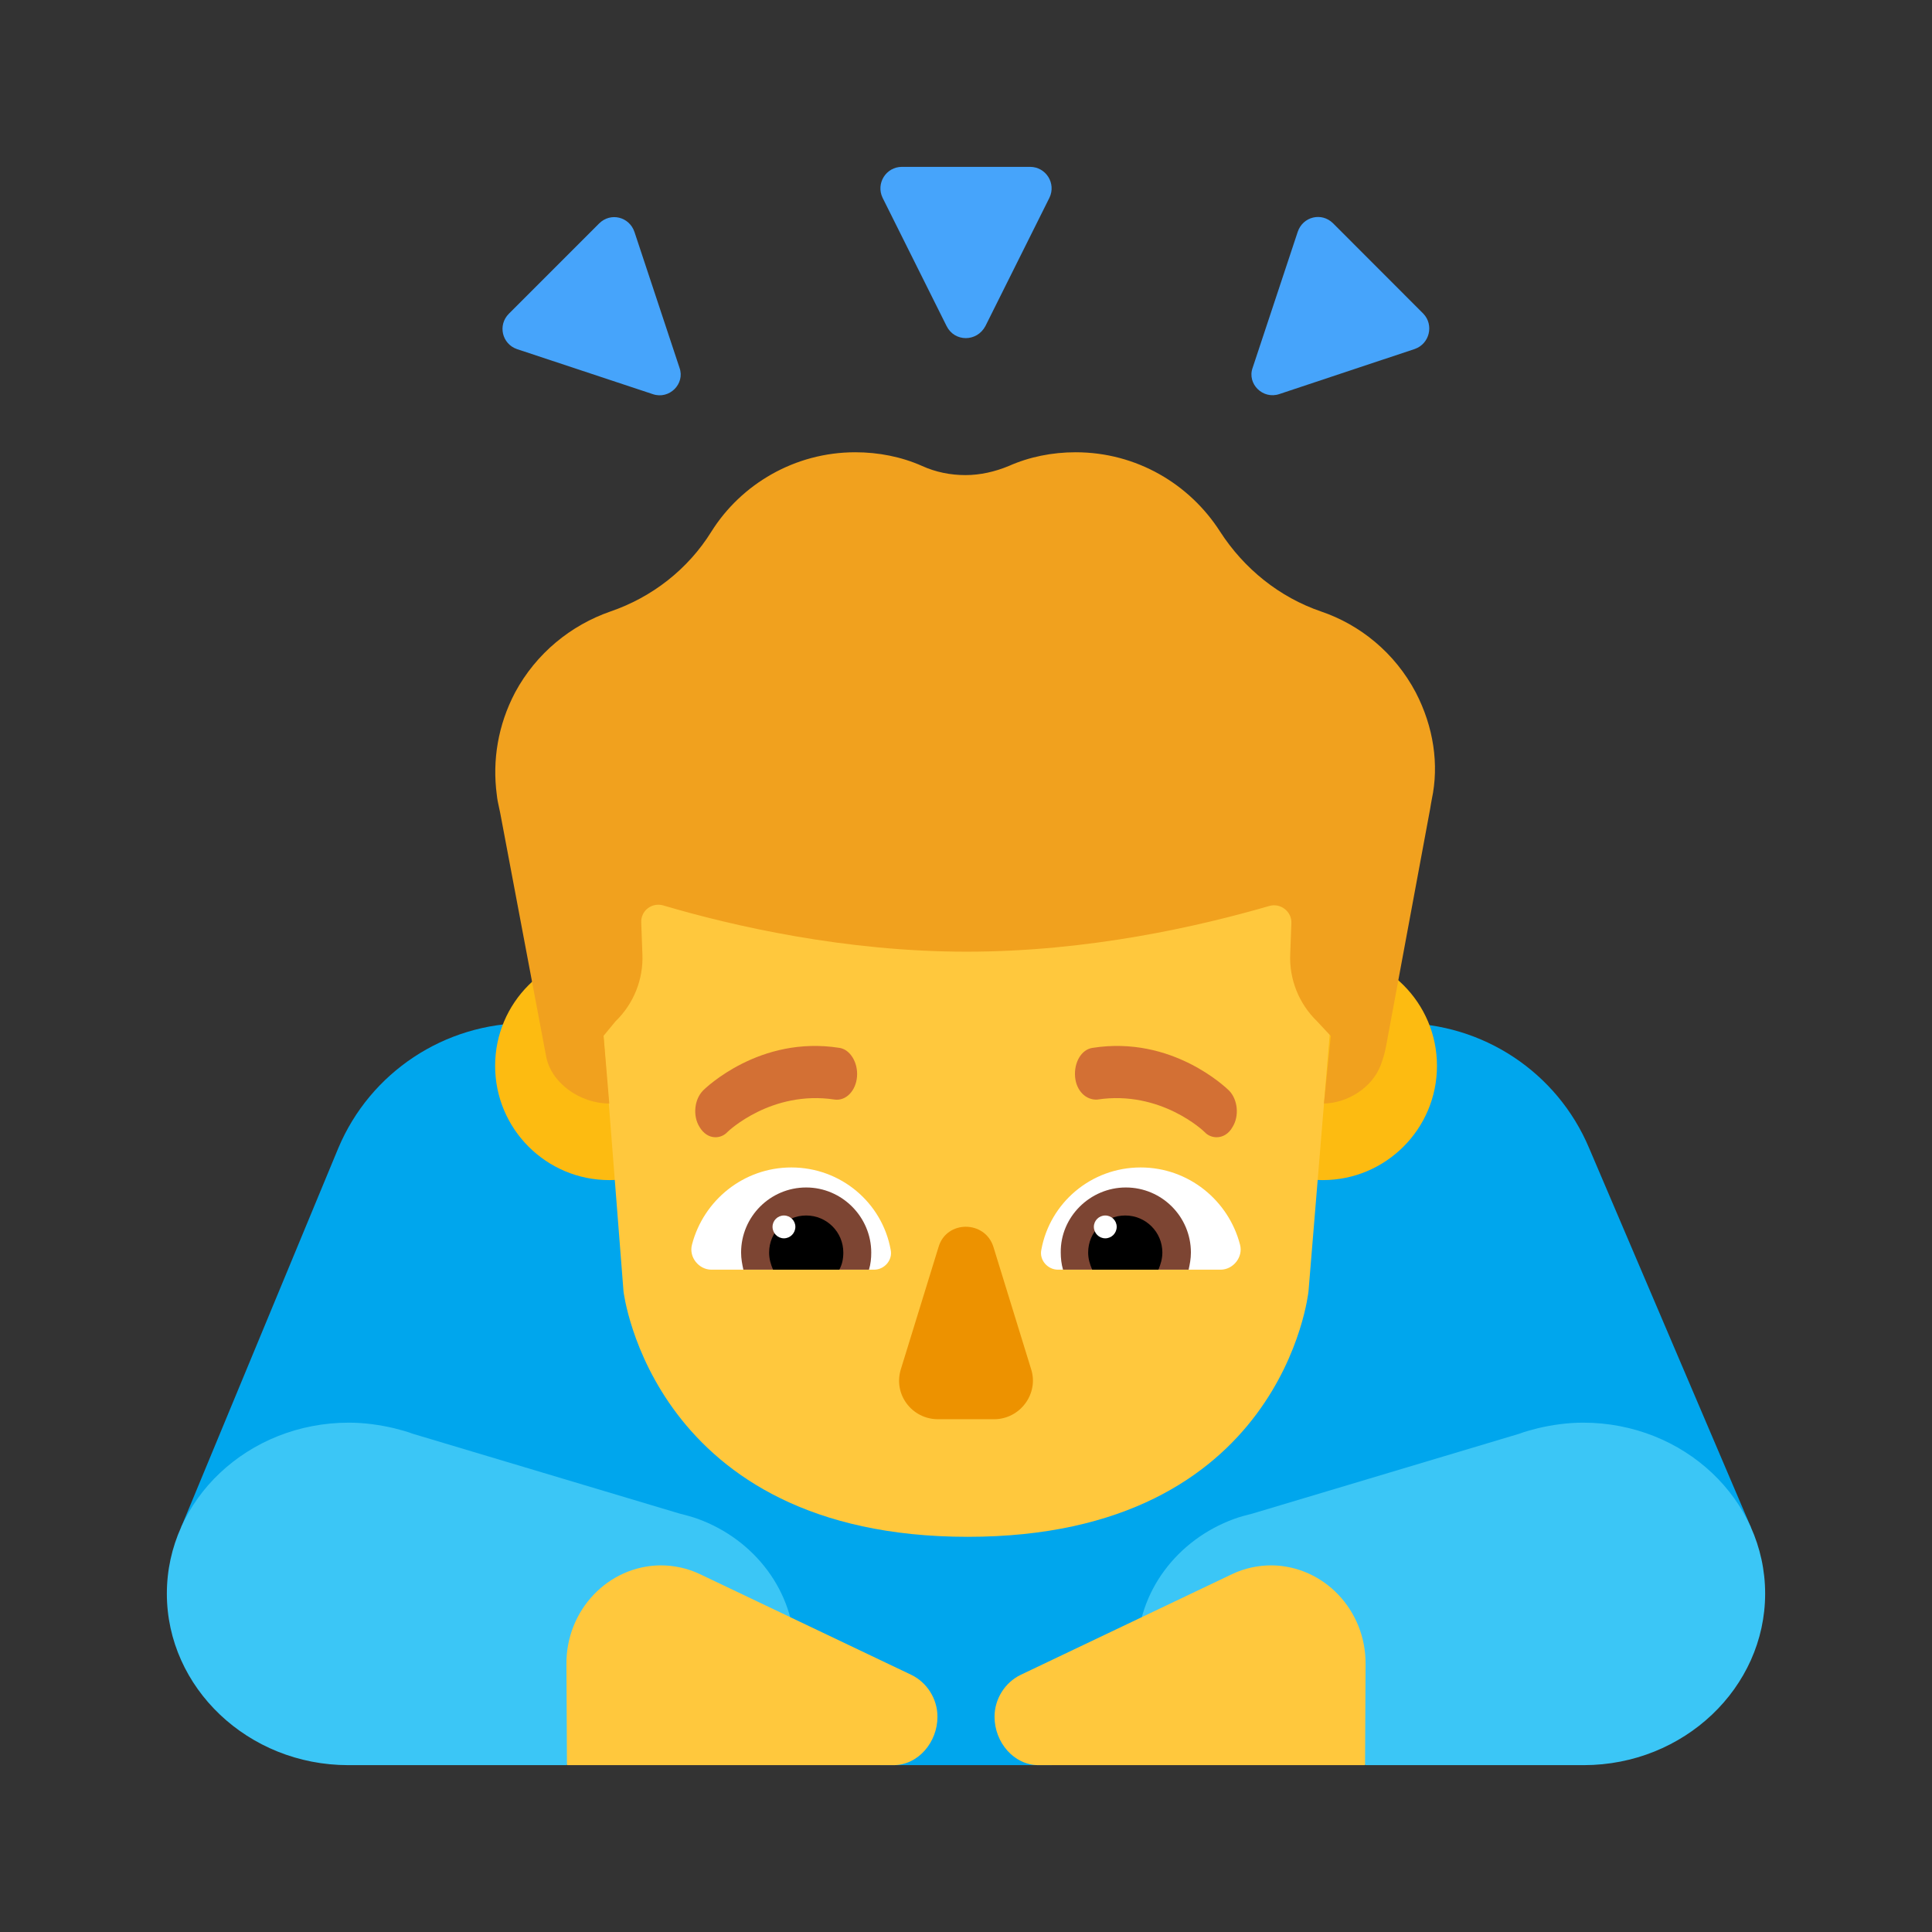 <svg width="22" height="22" viewBox="0 0 22 22" fill="none" xmlns="http://www.w3.org/2000/svg">
<rect x="0" y="0" width="22" height="22" fill="#333333" stroke="none"/>
<path d="M18.095 13.072C17.731 12.209 16.885 11.65 15.947 11.65H6.001C5.063 11.65 4.217 12.209 3.853 13.072L2.063 17.39H5.15L10.025 20.1H11.975L16.85 17.402L19.938 17.392L18.095 13.072Z" fill="#00A6ED"/>
<path d="M7.95 17.297C7.882 17.272 7.808 17.253 7.734 17.234L4.702 16.327C4.635 16.301 4.56 16.282 4.486 16.263C4.324 16.225 4.148 16.2 3.973 16.2C2.825 16.2 1.9 17.075 1.9 18.147C1.9 19.218 2.825 20.1 3.966 20.1H6.45C6.862 19.802 9.05 19.339 9.05 18.813C9.05 18.121 8.591 17.532 7.95 17.297Z" fill="#3BC6F6"/>
<path d="M14.051 17.297C14.118 17.272 14.193 17.253 14.267 17.234L17.298 16.327C17.366 16.301 17.44 16.282 17.514 16.263C17.676 16.225 17.852 16.2 18.027 16.2C19.175 16.2 20.1 17.075 20.1 18.147C20.1 19.218 19.175 20.1 18.034 20.1H15.55C15.138 19.802 12.95 19.339 12.95 18.813C12.95 18.121 13.409 17.532 14.051 17.297Z" fill="#3BC6F6"/>
<path d="M10.779 3.713L10.05 2.252C9.972 2.089 10.089 1.9 10.271 1.9H11.729C11.911 1.9 12.029 2.089 11.95 2.252L11.221 3.713C11.124 3.896 10.87 3.896 10.779 3.713Z" fill="#46A4FB"/>
<path d="M7.433 4.488L5.886 3.975C5.717 3.916 5.665 3.702 5.795 3.572L6.822 2.545C6.952 2.415 7.166 2.467 7.225 2.642L7.738 4.189C7.803 4.371 7.621 4.553 7.433 4.488Z" fill="#46A4FB"/>
<path d="M16.11 3.974L14.569 4.487C14.38 4.552 14.198 4.37 14.264 4.188L14.777 2.641C14.835 2.466 15.05 2.413 15.18 2.543L16.207 3.571C16.331 3.7 16.279 3.915 16.11 3.974Z" fill="#46A4FB"/>
<path d="M8.238 12.137C8.238 12.855 7.656 13.438 6.938 13.438C6.22 13.438 5.638 12.855 5.638 12.137C5.638 11.419 6.22 10.838 6.938 10.838C7.656 10.838 8.238 11.419 8.238 12.137Z" fill="#FDBB11"/>
<path d="M16.363 12.137C16.363 12.855 15.78 13.438 15.063 13.438C14.345 13.438 13.763 12.855 13.763 12.137C13.763 11.419 14.345 10.838 15.063 10.838C15.78 10.838 16.363 11.419 16.363 12.137Z" fill="#FDBB11"/>
<path d="M10.09 6.138H11.923C13.977 6.138 15.557 7.952 15.29 9.979L14.9 14.705C14.9 14.705 14.614 17.5 11.02 17.5C7.425 17.5 7.1 14.705 7.1 14.705L6.73 9.979C6.496 7.854 8.036 6.138 10.09 6.138Z" fill="#FFC83D"/>
<path d="M7.88 14.172C8.01 13.671 8.465 13.294 9.011 13.294C9.577 13.294 10.045 13.697 10.142 14.23C10.168 14.348 10.071 14.458 9.954 14.458H8.101C7.958 14.458 7.841 14.315 7.88 14.172Z" fill="white"/>
<path d="M14.12 14.172C13.99 13.671 13.535 13.294 12.989 13.294C12.424 13.294 11.956 13.697 11.858 14.23C11.832 14.348 11.93 14.458 12.047 14.458H13.899C14.042 14.458 14.159 14.315 14.12 14.172Z" fill="white"/>
<path d="M8.439 14.263C8.439 13.854 8.771 13.522 9.18 13.522C9.59 13.522 9.921 13.86 9.921 14.263C9.921 14.328 9.915 14.393 9.895 14.458H8.465C8.452 14.399 8.439 14.335 8.439 14.263Z" fill="#7D4533"/>
<path d="M13.561 14.263C13.561 13.854 13.23 13.522 12.82 13.522C12.411 13.522 12.073 13.86 12.079 14.263C12.079 14.328 12.086 14.393 12.105 14.458H13.535C13.548 14.399 13.561 14.335 13.561 14.263Z" fill="#7D4533"/>
<path d="M9.18 13.841C9.414 13.841 9.603 14.029 9.603 14.263C9.603 14.335 9.59 14.399 9.557 14.458H8.803C8.777 14.399 8.758 14.335 8.758 14.263C8.758 14.029 8.946 13.841 9.18 13.841Z" fill="black"/>
<path d="M12.813 13.841C12.579 13.841 12.391 14.029 12.391 14.263C12.391 14.335 12.411 14.399 12.437 14.458H13.191C13.216 14.399 13.236 14.335 13.236 14.263C13.236 14.029 13.047 13.841 12.813 13.841Z" fill="black"/>
<path d="M10.688 14.198L10.259 15.589C10.168 15.875 10.383 16.161 10.682 16.161H11.319C11.618 16.161 11.832 15.868 11.741 15.589L11.312 14.198C11.215 13.893 10.779 13.893 10.688 14.198Z" fill="#ED9200"/>
<path d="M7.968 17.924C7.829 17.858 7.677 17.825 7.519 17.825C6.924 17.832 6.444 18.336 6.45 18.953L6.456 20.1H10.175C10.454 20.1 10.675 19.841 10.675 19.549C10.675 19.344 10.555 19.158 10.378 19.072L7.968 17.924Z" fill="#FFC83D"/>
<path d="M14.032 17.924C14.171 17.858 14.323 17.825 14.481 17.825C15.076 17.832 15.556 18.336 15.55 18.953L15.544 20.1H11.825C11.546 20.1 11.325 19.841 11.325 19.549C11.325 19.344 11.445 19.158 11.622 19.072L14.032 17.924Z" fill="#FFC83D"/>
<path d="M9.057 13.97C9.057 14.042 8.998 14.101 8.927 14.101C8.855 14.101 8.797 14.042 8.797 13.97C8.797 13.899 8.855 13.841 8.927 13.841C8.998 13.841 9.057 13.899 9.057 13.97Z" fill="white"/>
<path d="M12.716 13.97C12.716 14.042 12.658 14.101 12.586 14.101C12.514 14.101 12.456 14.042 12.456 13.97C12.456 13.899 12.514 13.841 12.586 13.841C12.658 13.841 12.716 13.899 12.716 13.97Z" fill="white"/>
<path d="M15.043 6.963C15.485 7.113 15.882 7.431 16.122 7.886C16.324 8.276 16.389 8.705 16.304 9.102C16.301 9.121 16.298 9.139 16.294 9.157C16.291 9.175 16.288 9.193 16.285 9.212L15.784 11.91C15.765 12.011 15.746 12.063 15.722 12.131L15.719 12.137C15.622 12.384 15.349 12.56 15.076 12.566L15.154 11.797L14.998 11.63C14.79 11.429 14.679 11.149 14.692 10.863L14.705 10.512C14.712 10.382 14.582 10.278 14.452 10.317C13.665 10.545 12.404 10.837 11.007 10.837C9.622 10.837 8.348 10.545 7.555 10.311C7.425 10.272 7.295 10.369 7.302 10.506L7.315 10.863C7.328 11.149 7.217 11.429 7.009 11.63L6.873 11.795L6.938 12.566C6.606 12.566 6.268 12.332 6.216 12.014L5.696 9.258C5.692 9.24 5.688 9.221 5.684 9.202C5.673 9.153 5.662 9.101 5.657 9.05C5.605 8.66 5.67 8.257 5.865 7.886C6.106 7.438 6.502 7.119 6.951 6.963C7.425 6.801 7.835 6.482 8.101 6.053C8.439 5.514 9.05 5.15 9.739 5.15C10.006 5.15 10.266 5.202 10.5 5.306C10.656 5.377 10.825 5.41 10.994 5.41C11.163 5.41 11.332 5.371 11.488 5.306C11.722 5.202 11.982 5.15 12.248 5.15C12.944 5.15 13.548 5.514 13.893 6.053C14.166 6.476 14.569 6.801 15.043 6.963Z" fill="#F1A11E"/>
<path d="M7.965 12.832C8.01 12.908 8.075 12.95 8.147 12.95C8.192 12.95 8.244 12.933 8.283 12.891C8.29 12.883 8.784 12.411 9.505 12.521C9.635 12.538 9.746 12.42 9.759 12.26C9.772 12.1 9.681 11.949 9.557 11.932C8.652 11.79 8.036 12.388 8.004 12.419L8.004 12.42C7.906 12.521 7.887 12.706 7.965 12.832Z" fill="#D37034"/>
<path d="M13.717 12.891C13.756 12.933 13.808 12.95 13.854 12.95C13.919 12.95 13.99 12.916 14.036 12.832C14.114 12.706 14.094 12.521 13.997 12.42L13.996 12.419C13.964 12.388 13.348 11.79 12.443 11.932C12.313 11.949 12.229 12.1 12.242 12.26C12.255 12.42 12.365 12.529 12.495 12.521C13.217 12.411 13.711 12.883 13.717 12.891Z" fill="#D37034"/>
</svg>

